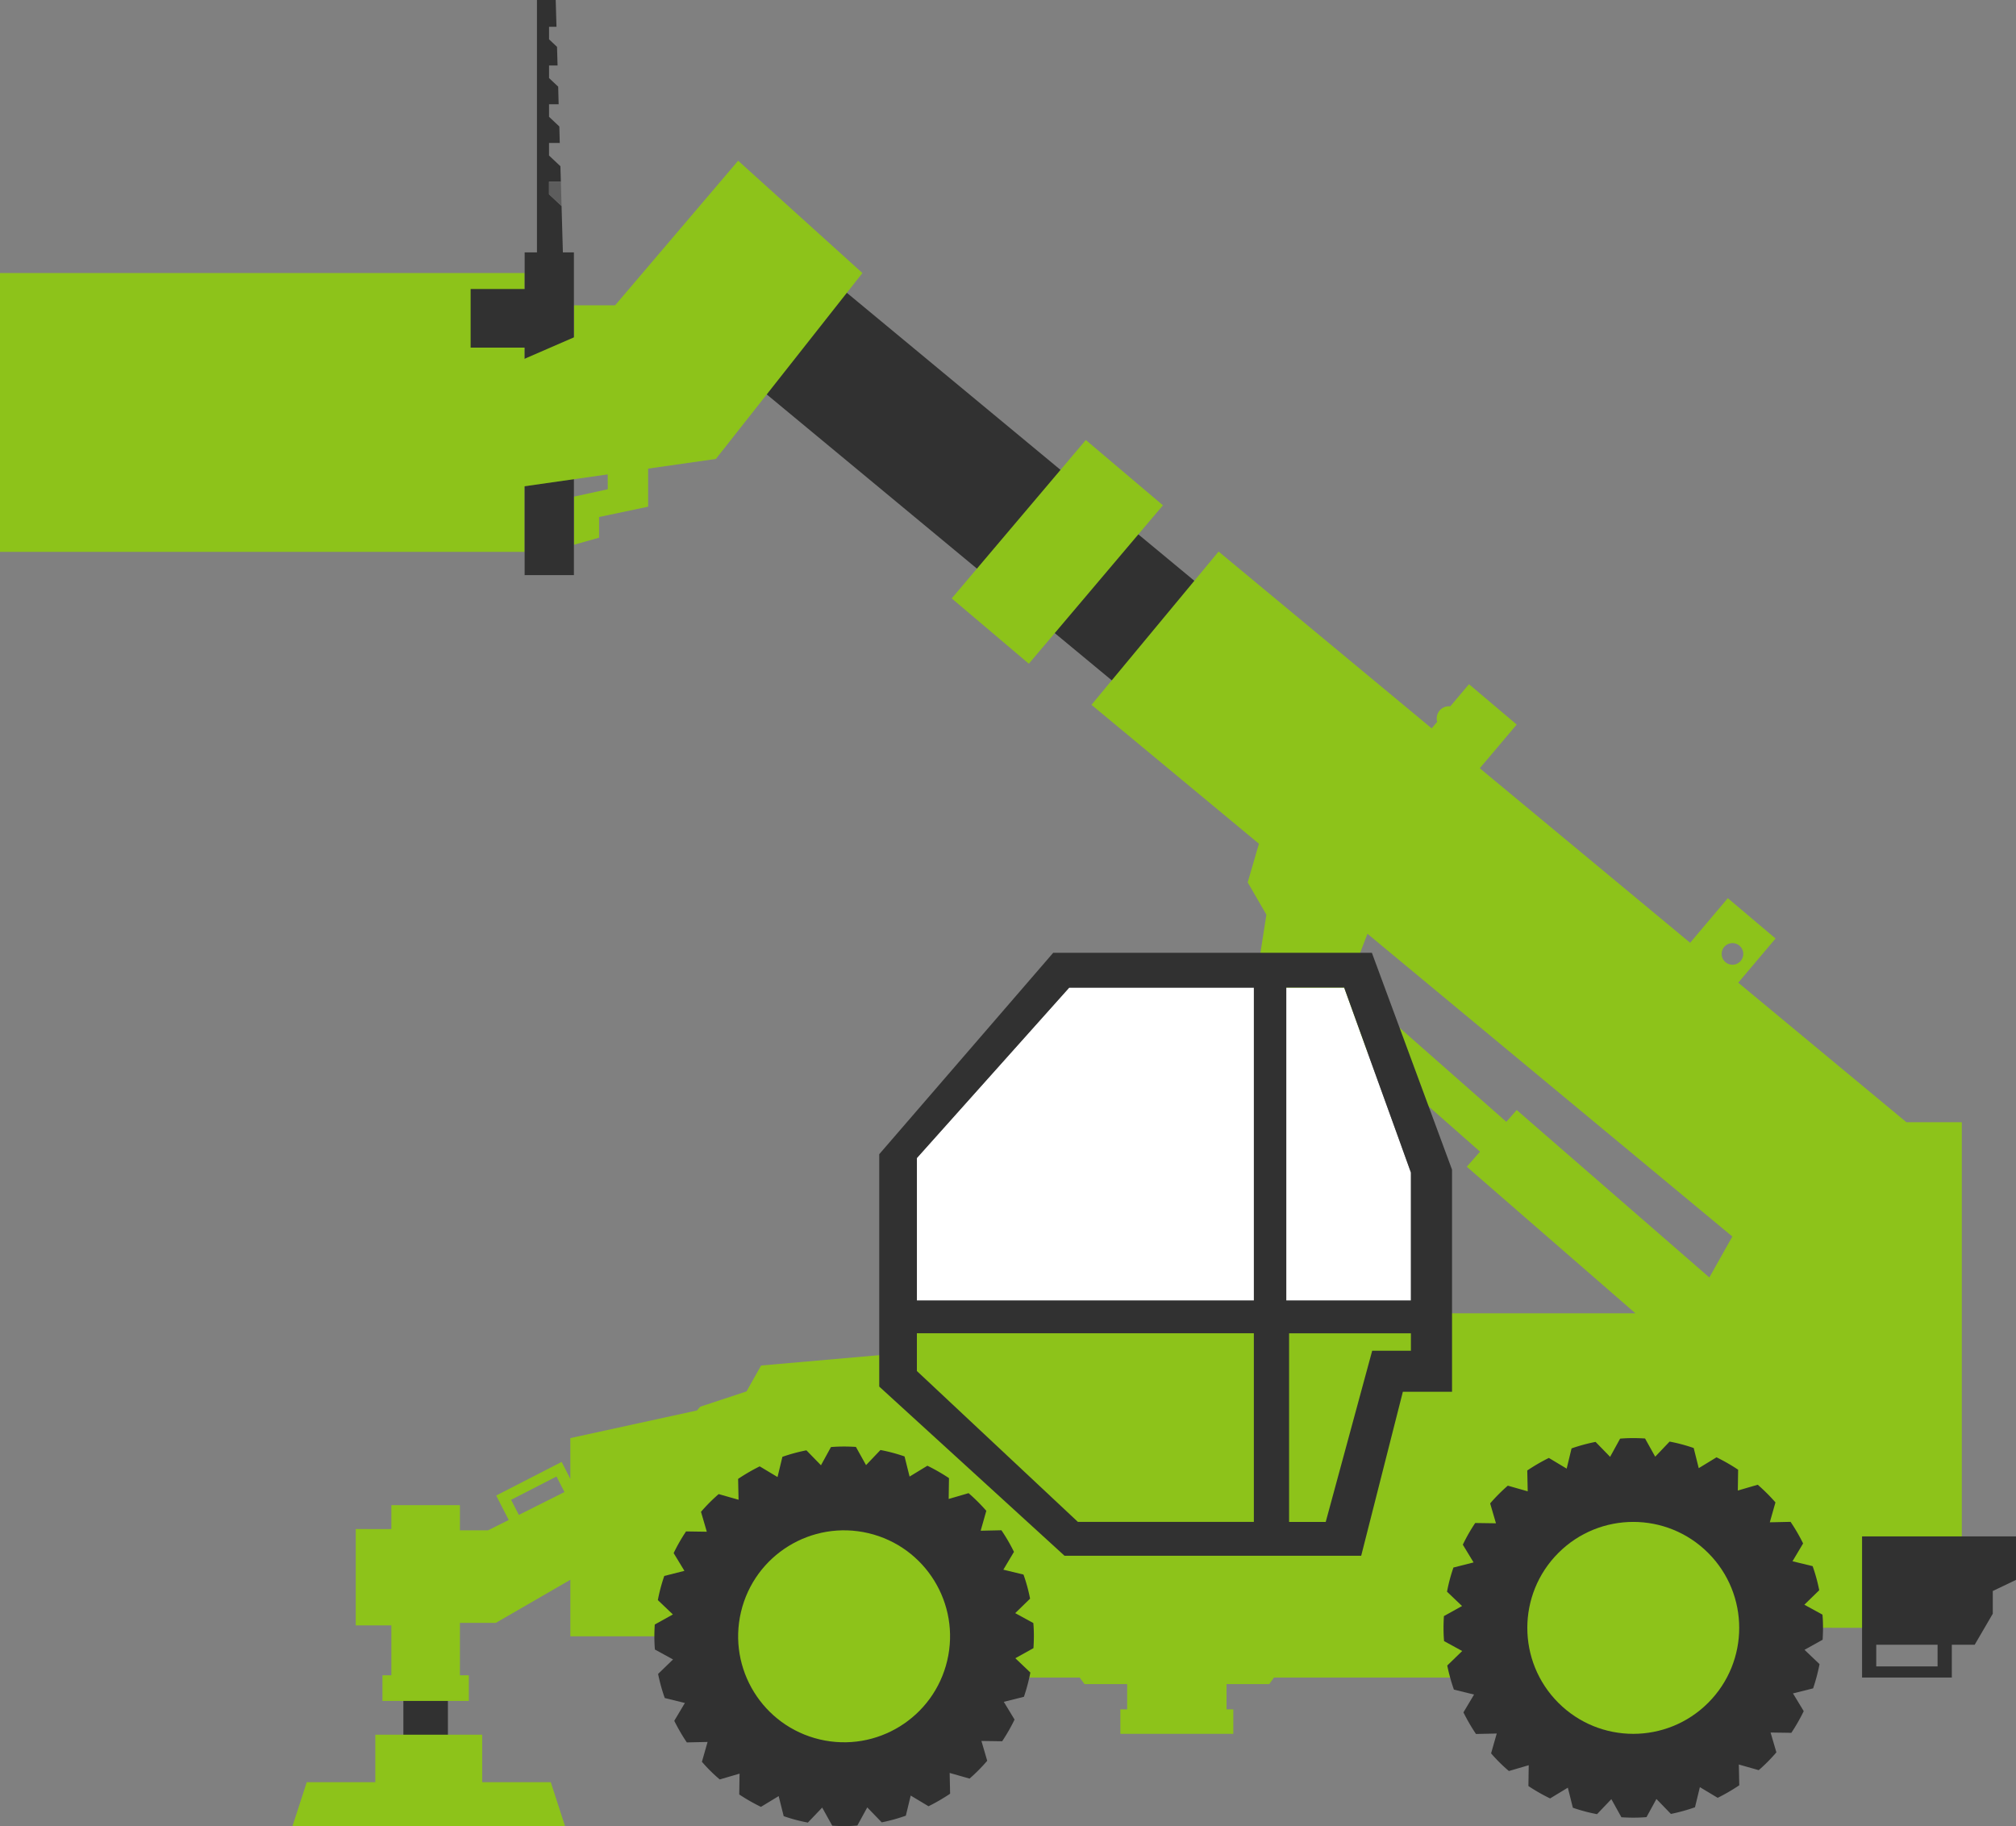 <svg xmlns="http://www.w3.org/2000/svg" width="886.809" height="803.134" viewBox="0 0 886.809 803.134"><rect x="0" y="0" width="886.809" height="803.134" fill="#808080" stroke="none"/><g transform="translate(0 -0.007)"><rect width="413.422" height="56.895" transform="translate(324.15 88.712) rotate(39.644)" fill="#313131"/><rect width="19.587" height="61.012" transform="translate(177.441 714.87)" fill="#313131"/><path d="M966.784,1476.04H942.436l-73.993-61.377,16.412-19.424-21-17.744-16.574,19.614-92.531-76.757L771,1301.13l-21-17.743L733.59,1302.8l-93.734-77.755-55.916,67.408,73.663,61.1-4.947,16.991,8.229,14.2-5.5,35.2,30.485,23.847,4.475-11.643,64.517,56.833-5.833,6.623,74.177,64.468H742.577l-52.875,5.679-33.934,95.522H643.349v-3.087H599.641v3.087H578.727l-7.344-6.438.707-15.5-59.255-62.8-74.229,6.5-6.4,11.386-20.364,6.731-1.465,1.659L354.7,1614.96v17.94l-3.831-7.459-28.789,14.784,5.518,10.748-9.1,4.557H306.135v-11.082H275.97v10.518H260.3v42.367h15.67v21.938h-3.918v11.289h38v-11.29h-3.916v-23.041h15.778l32.79-18.956v24.858H470.843v18.129H578.752l2.111,2.886h18.778v11.123h-2.987v10.758h49.682v-10.758h-2.987v-11.123h18.779l2.109-2.886H826.551v-21.93l140.233.093Zm-634.735,172.7-3.407-6.635,19.97-10.255,3.51,6.831ZM746.5,1298.44a5.347,5.347,0,1,0,0,.01Zm109.234,245.867L771,1470.67l-4.572,5.189-69.386-61.121,8.3-21.585L865.853,1526.3Zm5.422-142.3a4.751,4.751,0,1,1,0,.013Z" transform="translate(-103.817 -982.462)" fill="#8dc31a"/><rect width="230.78" height="122.643" transform="translate(0 120.088)" fill="#8dc31a"/><path d="M321.22,1261.61l11.072-3.123V1249.4l21.576-4.542V1156.3H321.22v32.2h14.62l.284,48.688-14.9,3.265Z" transform="translate(-68.769 -1022.007)" fill="#8dc31a"/><path d="M332.964,1182.06l-.584-20.384-5.518-5.178v-5.519h5.212l-.2-6.779v-.034l-5.008-4.7v-5.519h4.7l.034.341-.2-7.6-4.53-4.258v-5.519h4.224l-.2-7.733-4.02-3.781v-5.519h3.747l-.239-8.21-3.508-3.3v-5.519h3.271l-.341-11.787H321.56v111h-5.409v16.111H292.385v25.766h23.753V1324.01h21.67V1182.06Z" transform="translate(-85.358 -1071.055)" fill="#313131"/><path d="M572.742,1441.35v89.113H489.594l-76.085-71.29V1441.35Z" transform="translate(-15.673 -858.017)" fill="#8dc31a"/><path d="M576.214,1442.09v12.775l-19.514,1.479-19.692,72.532H520.151v-86.787Z" transform="translate(45.679 -857.593)" fill="#8dc31a"/><g transform="translate(634.985 632.498)"><path d="M684.138,1481.01a82.063,82.063,0,0,1,9.505,5.451l-.137,9.165,8.756-2.555a79.954,79.954,0,0,1,7.8,7.766l-2.486,8.756,9.13-.2a77.787,77.787,0,0,1,5.518,9.5l-4.668,7.836,8.858,2.147a73.7,73.7,0,0,1,2.9,10.594l-6.541,6.371,7.971,4.36c.17,1.908.24,3.85.24,5.826,0,1.738-.069,3.51-.172,5.213l-7.971,4.428,6.61,6.3a80.432,80.432,0,0,1-2.828,10.663l-8.858,2.215,4.735,7.8a81.894,81.894,0,0,1-5.451,9.539l-9.131-.135,2.555,8.721a76.685,76.685,0,0,1-7.768,7.835l-8.756-2.487.2,9.131a82.054,82.054,0,0,1-9.5,5.518l-7.836-4.7-2.147,8.858a80.067,80.067,0,0,1-10.594,2.93l-6.37-6.575-4.362,7.971c-1.908.17-3.849.24-5.826.24-1.738,0-3.508-.069-5.211-.17l-4.43-7.973-6.3,6.61a75.387,75.387,0,0,1-10.63-2.827l-2.213-8.825-7.8,4.735a82.173,82.173,0,0,1-9.539-5.45l.137-9.164-8.722,2.555a70.414,70.414,0,0,1-7.836-7.768l2.487-8.721-9.13.2a82.34,82.34,0,0,1-5.518-9.505l4.668-7.836-8.858-2.18a79.79,79.79,0,0,1-2.93-10.594l6.575-6.372-7.971-4.361c-.172-1.908-.24-3.849-.24-5.825,0-1.738.068-3.474.17-5.178l7.973-4.428-6.61-6.3a73.962,73.962,0,0,1,2.828-10.629l8.858-2.248-4.735-7.8a77.4,77.4,0,0,1,5.451-9.539l9.13.135-2.555-8.754a76.2,76.2,0,0,1,7.768-7.8l8.754,2.488-.2-9.164a82.116,82.116,0,0,1,9.5-5.52l7.836,4.7,2.147-8.893a77.59,77.59,0,0,1,10.561-2.861l6.4,6.575,4.4-8.007c1.908-.17,3.85-.238,5.791-.238,1.738,0,3.475.068,5.18.17l4.463,8.006,6.336-6.643a74.8,74.8,0,0,1,10.6,2.828l2.213,8.858Z" transform="translate(-564.05 -1472.56)" fill="#313131"/><circle cx="46.604" cy="46.604" r="46.604" transform="translate(17.557 83.465) rotate(-45)" fill="#8dc31a"/></g><path d="M634.319,1428.14v67.283l-59.346-.443L417,1495.75v-74.016l67.011-74.948h120.94Z" transform="translate(-13.663 -912.42)" fill="#fff"/><path d="M623.187,1337.07H483l-76.516,88.575v102.2l81.49,74.4H618.486l18.327-72.121h21.634v-97.671Zm-51.919,250.294h-77.4L423.04,1521v-16.591H571.267ZM423.04,1489.94v-62.616l67.011-74.949h81.217v137.564Zm217.318,22.144H623.324l-20.441,75.289H586.769v-82.955h53.589Zm0-22.144H585.543V1352.37h25.448l6.643,18.4,18.634,51.579v.033l4.09,11.345Z" transform="translate(-19.716 -918.009)" fill="#313131"/><path d="M680.921,1500v47.655h0v14.428h39.485v-14.428h10.06l7.951-13.63v-10l10.219-4.887V1500Zm33.22,57.178h-26.98v-9.523h26.98Z" transform="translate(138.173 -824.275)" fill="#313131"/><path d="M356.251,1576.24H326.086v-20.863h-47.01v20.863H248.912l-6.268,19.319H362.518Z" transform="translate(-113.975 -792.418)" fill="#8dc31a"/><g transform="translate(287.841 636.206)"><path d="M510.446,1563.59l-7.973,4.428,6.61,6.3a80.421,80.421,0,0,1-2.828,10.664L497.4,1587.2l4.735,7.8a81.894,81.894,0,0,1-5.451,9.538l-9.131-.135,2.555,8.721a76.622,76.622,0,0,1-7.768,7.835l-8.754-2.487.2,9.13a82.058,82.058,0,0,1-9.5,5.519l-7.836-4.7-2.147,8.858a80.009,80.009,0,0,1-10.594,2.93l-6.371-6.575-4.36,7.971c-1.908.17-3.85.24-5.826.24-1.738,0-3.51-.069-5.213-.17l-4.428-7.973-6.3,6.61a75.4,75.4,0,0,1-10.63-2.827l-2.213-8.825-7.8,4.735a82.167,82.167,0,0,1-9.539-5.451l.137-9.164-8.723,2.555a70.132,70.132,0,0,1-7.834-7.768l2.486-8.721-9.131.2a82.35,82.35,0,0,1-5.518-9.506l4.668-7.836-8.858-2.18a80.029,80.029,0,0,1-2.93-10.594l6.575-6.371-7.971-4.362c-.17-1.908-.239-3.848-.239-5.825,0-1.738.069-3.474.172-5.178l7.971-4.428-6.61-6.3a73.973,73.973,0,0,1,2.828-10.629l8.858-2.248-4.735-7.8a77.68,77.68,0,0,1,5.451-9.539l9.131.135-2.555-8.754a76.189,76.189,0,0,1,7.768-7.8l8.756,2.487-.2-9.164a82.006,82.006,0,0,1,9.505-5.52l7.834,4.7,2.147-8.893a77.665,77.665,0,0,1,10.561-2.861l6.4,6.575,4.4-8.007c1.908-.17,3.85-.238,5.792-.238,1.738,0,3.474.068,5.178.17l4.463,8.006,6.336-6.643a74.781,74.781,0,0,1,10.6,2.828l2.213,8.858,7.836-4.77a82.076,82.076,0,0,1,9.5,5.451l-.137,9.165,8.756-2.555a79.984,79.984,0,0,1,7.8,7.768l-2.487,8.754,9.131-.2a77.458,77.458,0,0,1,5.518,9.5l-4.668,7.836,8.858,2.147a73.49,73.49,0,0,1,2.9,10.594l-6.541,6.371,7.971,4.36c.172,1.908.239,3.85.239,5.826C510.617,1560.12,510.549,1561.89,510.446,1563.59Z" transform="translate(-343.685 -1474.914)" fill="#313131"/><circle cx="46.604" cy="46.604" r="46.604" transform="translate(27.401 118.115) rotate(-76.717)" fill="#8dc31a"/></g><path d="M405.5,1115.93l54.658,49.4L395.7,1247.09l-95.381,13.627v-52.8l42.648-18.524Z" transform="translate(-80.793 -1045.238)" fill="#8dc31a"/><path d="M319.789,1132.49l-5.519-5.178v-5.519h5.212Z" transform="translate(-72.767 -1041.866)" fill="#5d5d5d"/><rect width="44.464" height="91.311" transform="matrix(0.763, 0.646, -0.646, 0.763, 477.632, 193.525)" fill="#8dc31a"/></g></svg>
